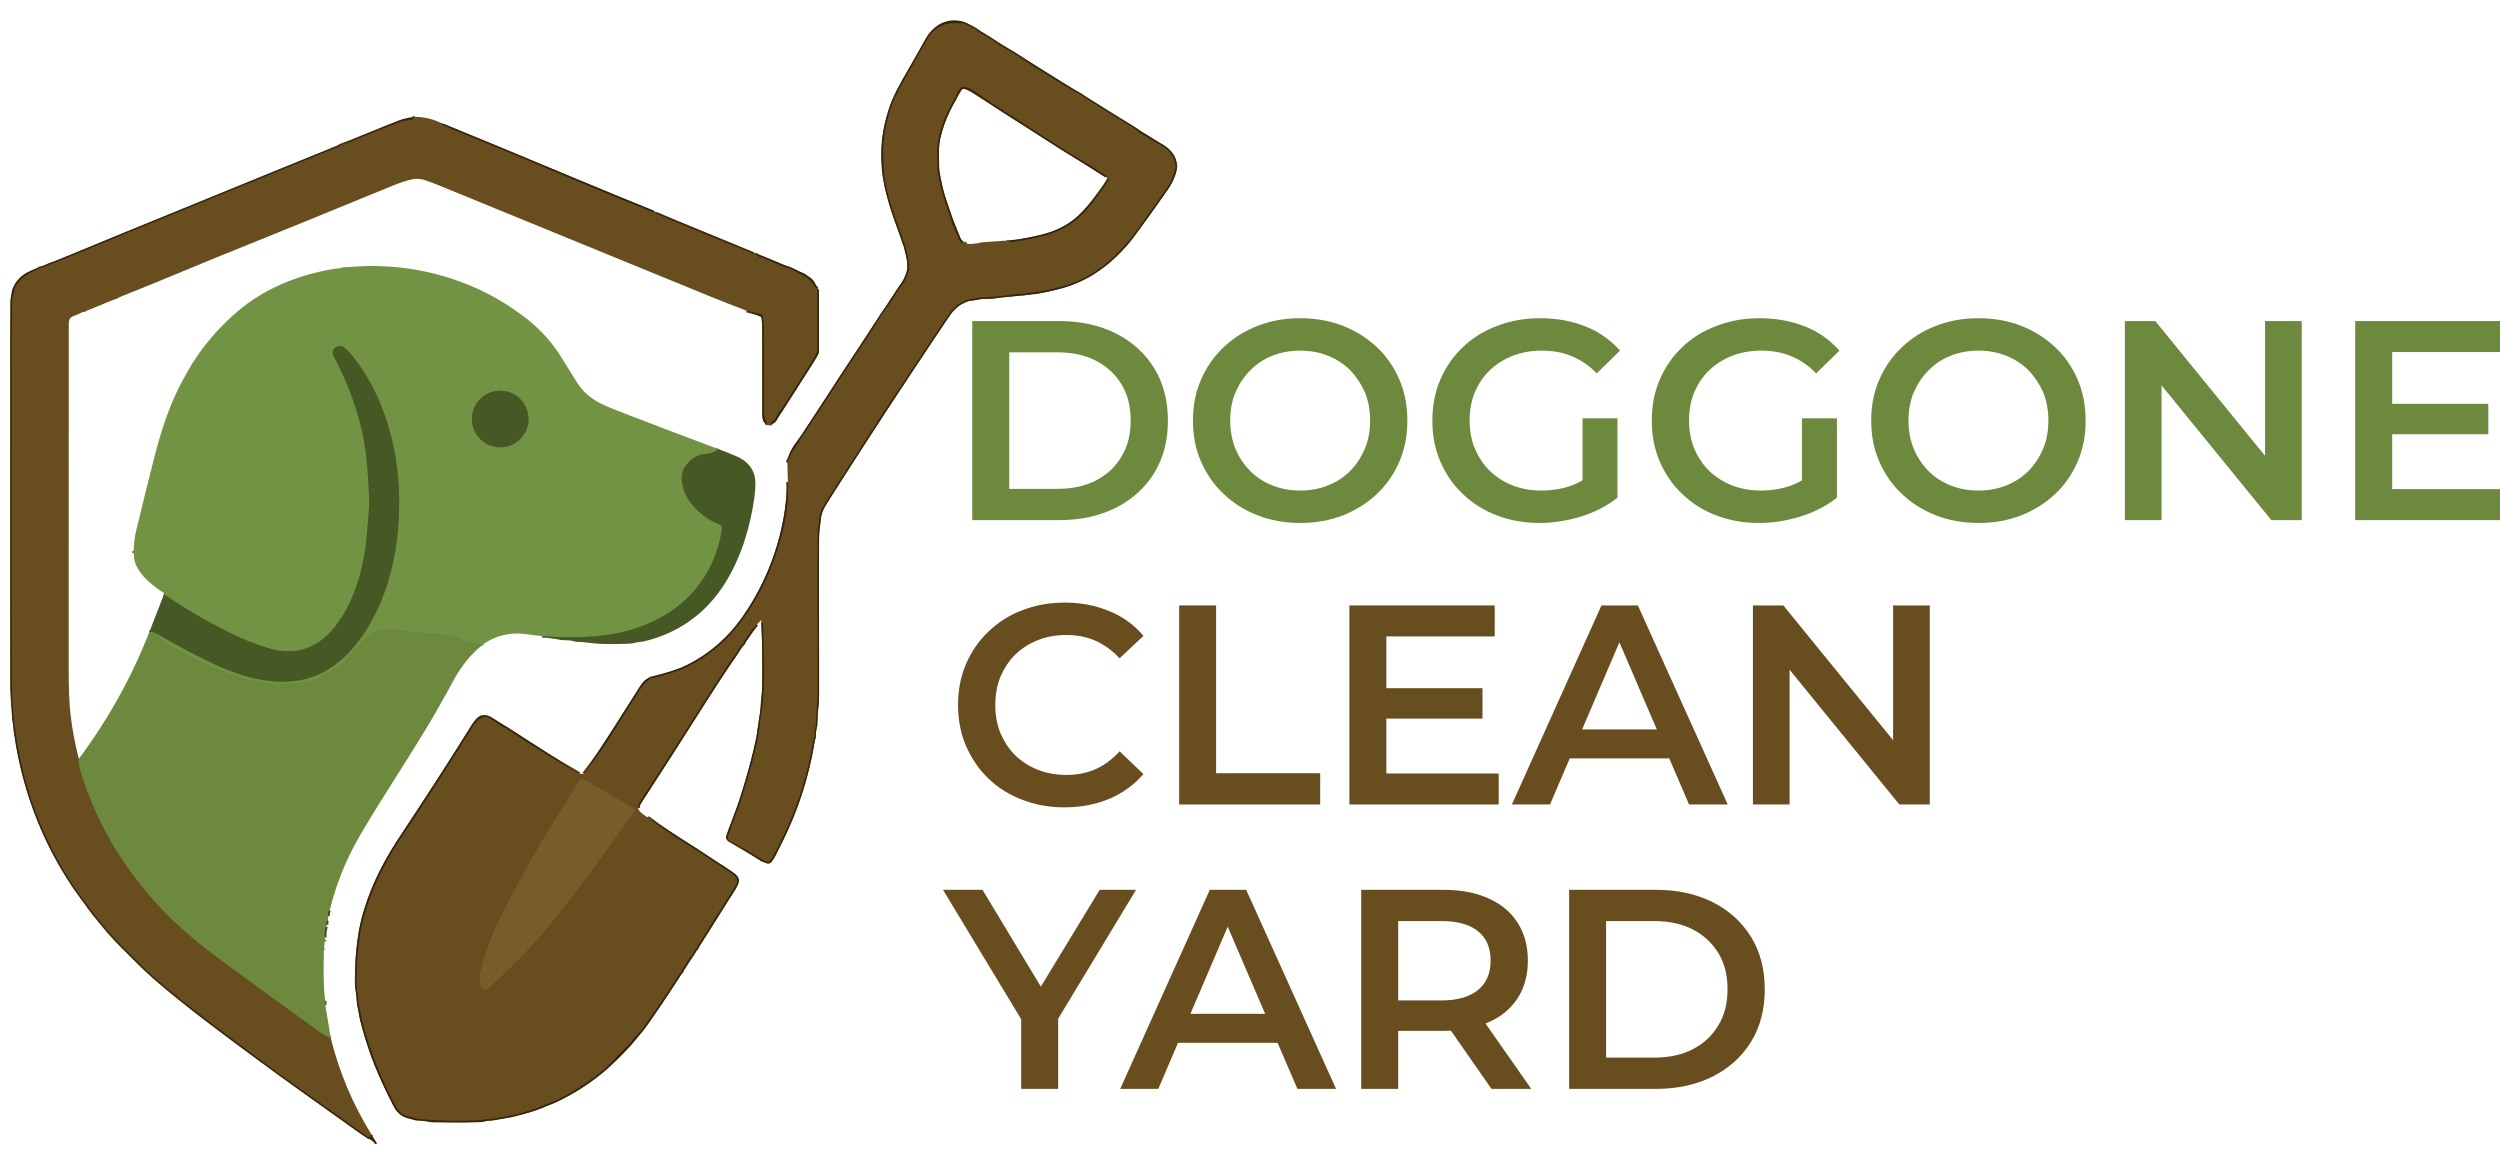<?xml version="1.0" encoding="UTF-8" standalone="no"?>
<!DOCTYPE svg PUBLIC "-//W3C//DTD SVG 1.1//EN" "http://www.w3.org/Graphics/SVG/1.1/DTD/svg11.dtd">
<svg width="100%" height="100%" viewBox="0 0 200 94" version="1.1" xmlns="http://www.w3.org/2000/svg" xmlns:xlink="http://www.w3.org/1999/xlink" xml:space="preserve" xmlns:serif="http://www.serif.com/" style="fill-rule:evenodd;clip-rule:evenodd;">
    <g transform="matrix(1,0,0,1,-102.99,-249.945)">
        <g transform="matrix(0.032,0,0,0.032,150.829,296.637)">
            <g transform="matrix(1,0,0,1,-1477.08,-1441.67)">
                <clipPath id="_clip1">
                    <rect x="0" y="0" width="2954.17" height="2883.33"/>
                </clipPath>
                <g clip-path="url(#_clip1)">
                    <g transform="matrix(4.167,0,0,4.167,0,0)">
                        <path d="M452.46,369.49C453.173,369.27 453.553,369.86 453.6,371.26C454.013,383.633 454.157,395.217 454.03,406.01C453.963,411.543 453.527,417.187 452.72,422.94C451.367,432.553 450.533,438.15 450.22,439.73C448.813,446.81 446.22,456.63 442.44,469.19C440.107,476.93 438.533,481.55 437.72,483.05C437.64,483.196 437.573,483.35 437.52,483.51L432.51,497.73C432.216,498.567 432.567,499.505 433.34,499.95L454.92,512.41C455.96,513.012 457.3,512.745 458.03,511.79C459.78,509.51 460.78,506.98 461.73,505.19C472.69,484.39 480.023,462.49 483.73,439.49C483.777,439.21 483.89,438.97 484.07,438.77C484.197,438.643 484.263,438.467 484.25,438.29C484.077,435.89 484.337,433.63 485.03,431.51C485.129,431.205 485.18,430.885 485.18,430.56C485.12,423.99 486.14,418.27 486.16,412.4C486.23,381.94 485.87,348.36 486.17,314.34C486.17,313.982 486.217,313.625 486.31,313.28C486.643,312.02 486.92,310.02 487.14,307.28C487.44,303.46 488.77,300.91 491.12,297.03C492.44,294.843 503.477,277.653 524.23,245.46C526.063,242.62 528.297,239.217 530.93,235.25C552.737,202.47 563.833,185.8 564.22,185.24C565.48,183.44 566.373,182.293 566.9,181.8C568.153,180.64 569.217,179.567 570.09,178.58C570.222,178.428 570.385,178.302 570.57,178.21L575.73,175.68C575.829,175.627 575.938,175.593 576.05,175.58L584.55,174.1C584.656,174.08 584.764,174.08 584.87,174.1C586.05,174.307 588.637,174.187 592.63,173.74C598.723,173.06 603.573,172.45 607.18,171.91C607.379,171.883 607.584,171.88 607.79,171.9C608.89,172.04 609.603,172.073 609.93,172C613.2,171.25 616.83,171.19 619.98,170.58C629.213,168.787 636.373,166.83 641.46,164.71C650.833,160.797 659.417,154.717 667.21,146.47C669.04,144.53 672.77,140.68 674.88,137.79C685.06,123.883 692.303,113.733 696.61,107.34C698.41,104.673 699.877,100.867 701.01,95.92C701.056,95.71 701.053,95.494 701,95.29L699.63,90.33C699.61,90.257 699.583,90.19 699.55,90.13C697.47,86.45 694.14,83.64 689.56,81.7C689.454,81.653 689.35,81.597 689.25,81.53C685.923,79.35 682.543,77.297 679.11,75.37C679.01,75.31 678.527,74.827 677.66,73.92C677.54,73.8 677.406,73.693 677.26,73.6C665.833,66.6 655.57,60.227 646.47,54.48C645.31,53.75 644.27,52.76 642.97,52.16C642.283,51.84 641.563,51.46 640.81,51.02C628.79,43.933 618.087,37.257 608.7,30.99C605.993,29.183 603.16,27.437 600.2,25.75C596.113,23.423 593.28,21.66 591.7,20.46C588.7,18.17 584,15.96 580.54,13.25C580.193,12.983 578.247,11.993 574.7,10.28C574.31,10.089 573.883,9.973 573.44,9.94C568.107,9.52 564.223,9.807 561.79,10.8C557.69,12.473 554.703,14.9 552.83,18.08C552.07,19.367 547.34,27.687 538.64,43.04C534.32,50.66 531.47,56.663 530.09,61.05C527.85,68.177 526.447,74.683 525.88,80.57C525.627,83.203 525.57,86.653 525.71,90.92C525.883,96.467 526.067,99.91 526.26,101.25C528.13,114.15 532.76,126.4 537.55,139.42C539.623,145.06 540.857,150.753 541.25,156.5C541.283,156.995 541.218,157.491 541.06,157.96C539.56,162.4 538.213,165.353 537.02,166.82C533.83,170.73 530.26,177.16 526.65,182.06C525.477,183.647 523.93,185.98 522.01,189.06C515.81,199 508.65,209.35 502.51,218.83C492.103,234.923 481.637,250.943 471.11,266.89C471.097,266.917 471.083,266.943 471.07,266.97L468.05,273.32" style="fill:none;fill-rule:nonzero;stroke:rgb(79,58,22);stroke-width:2px;"/>
                        <path d="M449.68,370.33C447.493,372.923 445.41,375.69 443.43,378.63C442.563,379.923 442.077,380.827 441.97,381.34C441.913,381.653 441.728,381.928 441.46,382.1C439.15,383.62 438.24,386.85 436.77,388.72C434.423,391.687 428.717,400.31 419.65,414.59C404.637,438.217 391.243,459.083 379.47,477.19C379.03,477.863 378.71,478.963 378.51,480.49" style="fill:none;fill-rule:nonzero;stroke:rgb(79,58,22);stroke-width:2px;"/>
                        <path d="M384.32,486.24C391.967,492 399.877,497.4 408.05,502.44C412.603,505.253 416.177,507.553 418.77,509.34C422.803,512.12 426.377,514.43 429.49,516.27C430.25,516.717 432.217,518.077 435.39,520.35C436.897,521.423 437.777,522.557 438.03,523.75C438.083,524.019 438.069,524.3 437.99,524.57C436.61,529.11 433.52,532.75 430.69,537.3C426.323,544.313 420.88,552.987 414.36,563.32C414.14,563.667 414.017,563.993 413.99,564.3C413.965,564.603 413.803,564.876 413.55,565.04C412.837,565.5 412.28,566.23 411.88,567.23C411.814,567.396 411.726,567.551 411.62,567.69C409.487,570.557 407.287,573.92 405.02,577.78C404.813,578.127 404.727,578.347 404.76,578.44C404.893,578.793 404.8,578.957 404.48,578.93C404.314,578.918 404.153,578.999 404.06,579.14C396.867,590.487 389.26,601.767 381.24,612.98C380.553,613.94 378.917,615.747 376.33,618.4C376.11,618.633 375.913,618.887 375.74,619.16C374.7,620.793 373.6,622.153 372.44,623.24C369.43,626.05 366.92,628.5 362.22,633.49C360.367,635.45 358.23,637.393 355.81,639.32C347.517,645.927 338.877,651.403 329.89,655.75C328.083,656.623 326.523,657.283 325.21,657.73C323.29,658.383 321.707,659.013 320.46,659.62C318.6,660.52 316.197,661.387 313.25,662.22C310.23,663.073 307.227,663.9 304.24,664.7C303.647,664.86 303.053,664.987 302.46,665.08C298.933,665.647 295.353,666.29 291.72,667.01C291.374,667.076 291.022,667.107 290.67,667.1C288.877,667.067 287.093,667.273 285.32,667.72C285.021,667.793 284.716,667.84 284.41,667.86C271.05,668.627 258.077,668.33 245.49,666.97C245.238,666.944 244.988,666.876 244.75,666.77C243.777,666.337 242.277,665.903 240.25,665.47C236.44,664.67 234.31,661.94 232.42,658.36C224.433,643.173 218.233,627.617 213.82,611.69C212.54,607.06 211.79,602.15 210.9,598.08C210.38,595.7 210.62,593.01 210.11,590.73C209.763,589.157 209.587,587.33 209.58,585.25C209.567,576.083 210.15,567.217 211.33,558.65C212.97,546.72 217.2,534.58 222.04,523.74C222.98,521.64 224.98,517.713 228.04,511.96C230.06,508.147 232.317,504.37 234.81,500.63C250.563,477.05 265.377,454.083 279.25,431.73C281.2,428.58 285.17,424.42 289.07,426.43C290.543,427.19 293.107,428.92 296.76,431.62C296.999,431.799 297.265,431.941 297.55,432.04C298.583,432.42 299.563,432.92 300.49,433.54C314.49,442.9 328.803,451.783 343.43,460.19" style="fill:none;fill-rule:nonzero;stroke:rgb(79,58,22);stroke-width:2px;"/>
                        <path d="M346.03,459.98C351.737,452.727 357.06,445.227 362,437.48C366.673,430.153 372.727,420.54 380.16,408.64C381.12,407.107 382.897,405.287 385.49,403.18C385.74,402.976 386.034,402.832 386.35,402.76C395.703,400.64 402.89,398.34 407.91,395.86C421.403,389.187 432.58,379.64 441.44,367.22C452.087,352.3 459.783,335.677 464.53,317.35C467.563,305.637 468.853,294.837 468.4,284.95" style="fill:none;fill-rule:nonzero;stroke:rgb(79,58,22);stroke-width:2px;"/>
                        <path d="M244.59,65.91C244.003,66.43 243.627,66.907 243.46,67.34C243.351,67.63 243.08,67.831 242.77,67.85C239.083,68.097 236.257,68.66 234.29,69.54C232.15,70.5 230.887,71.007 230.5,71.06C230.162,71.1 229.832,71.191 229.52,71.33C227.967,72.01 219.47,75.437 204.03,81.61C202.09,82.39 200.43,82.67 198.76,83.87C198.634,83.956 198.496,84.03 198.35,84.09C174.243,93.843 147.01,104.947 116.65,117.4C114.437,118.307 112.27,119.193 110.15,120.06C82.683,131.24 55.96,142.21 29.98,152.97C28.48,153.59 27.287,154.02 26.4,154.26C24.09,154.9 22.41,156.54 19.66,156.64C19.501,156.647 19.351,156.723 19.25,156.85C19.237,156.857 19.193,156.907 19.12,157C18.963,157.209 18.755,157.365 18.52,157.45C11.36,160.03 3.92,165.26 3.77,173.26C3.763,173.437 3.708,173.61 3.61,173.76L3.36,174.13C3.158,174.423 3.05,174.772 3.05,175.13C2.89,186.377 2.81,193.917 2.81,197.75C2.75,319.637 2.77,388.637 2.87,404.75C2.943,417.55 4.047,430.103 6.18,442.41C11.513,473.203 22.74,501.507 39.86,527.32C40.733,528.633 41.427,529.59 41.94,530.19C42.893,531.283 43.527,532.24 43.84,533.06C43.853,533.107 45.167,534.827 47.78,538.22C48.04,538.56 48.573,539.357 49.38,540.61C49.92,541.457 52.987,545.273 58.58,552.06C61.873,556.053 65.163,559.663 68.45,562.89C76.68,570.97 81.78,576.53 88.49,582.36C98.023,590.653 108.947,599.447 121.26,608.74C144.3,626.127 162.967,639.883 177.26,650.01C194.027,661.89 204.497,669.363 208.67,672.43C212.203,675.023 214.923,676.87 216.83,677.97C216.966,678.048 217.122,678.076 217.27,678.05C217.797,677.95 218.27,677.487 218.69,676.66" style="fill:none;fill-rule:nonzero;stroke:rgb(79,58,22);stroke-width:2px;"/>
                        <path d="M261.26,70.02C260.92,70.453 260.86,70.717 261.08,70.81C289.013,82.223 315.157,93.087 339.51,103.4C355.543,110.193 371.647,116.793 387.82,123.2C387.859,123.213 387.904,123.217 387.95,123.21C388.13,123.177 388.257,123.04 388.33,122.8" style="fill:none;fill-rule:nonzero;stroke:rgb(79,58,22);stroke-width:2px;"/>
                        <path d="M389,123.08C388.893,123.487 389.13,123.817 389.71,124.07C396.97,127.217 404.277,130.28 411.63,133.26C421.997,137.467 432.347,141.713 442.68,146C444.447,146.733 446.227,147.463 448.02,148.19C448.38,148.337 448.567,148.21 448.58,147.81" style="fill:none;fill-rule:nonzero;stroke:rgb(79,58,22);stroke-width:2px;"/>
                        <path d="M448.85,148.06C449.303,148.767 450.157,149.35 451.41,149.81C454.723,151.03 459.38,152.963 465.38,155.61C465.786,155.79 466.211,155.934 466.65,156.04C469.47,156.733 472.363,158.053 475.33,160C475.45,160.073 475.573,160.137 475.7,160.19C479.08,161.477 481.693,163.483 483.54,166.21C484.4,167.49 485.243,168.51 486.07,169.27" style="fill:none;fill-rule:nonzero;stroke:rgb(79,58,22);stroke-width:2px;"/>
                        <path d="M486.07,169.27L486.09,206.02C486.09,206.35 486.022,206.673 485.89,206.97C484.983,209.03 483.78,211.297 482.28,213.77C482.227,213.857 476.547,222.693 465.24,240.28C463.8,242.53 461.9,244.57 461.05,246.79C460.69,247.73 459.837,248.457 458.49,248.97C458.488,248.971 458.485,248.972 458.483,248.973C458.175,249.09 458.02,249.443 458.138,249.756C458.139,249.757 458.139,249.759 458.14,249.76C458.267,250.073 458.47,250.347 458.75,250.58" style="fill:none;fill-rule:nonzero;stroke:rgb(79,58,22);stroke-width:2px;"/>
                        <path d="M456.08,250.61L454.2,245.55C454.141,245.398 454.11,245.242 454.11,245.09C454.09,227.537 454.057,209.973 454.01,192.4C454.01,190.23 453.69,187.93 453.34,185.69C453.237,185.013 452.729,184.462 452.06,184.3L443.64,182.23" style="fill:none;fill-rule:nonzero;stroke:rgb(79,58,22);stroke-width:2px;"/>
                        <path d="M43,451.07C42.96,453.41 43.05,454.96 43.27,455.72C49.123,476.147 57.85,494.933 69.45,512.08C80.49,528.393 92.77,542.433 106.29,554.2C113.31,560.307 119.853,565.597 125.92,570.07C146.887,585.53 167.49,600.513 187.73,615.02C189.757,616.473 191.893,617.653 194.14,618.56" style="fill:none;fill-rule:nonzero;stroke:rgb(106,107,46);stroke-width:2px;"/>
                        <path d="M193.48,541.95C192.647,542.79 192.417,543.963 192.79,545.47" style="fill:none;fill-rule:nonzero;stroke:rgb(81,88,37);stroke-width:2px;"/>
                        <path d="M192.28,547.92C191.747,548.513 191.577,549.45 191.77,550.73" style="fill:none;fill-rule:nonzero;stroke:rgb(81,88,37);stroke-width:2px;"/>
                        <path d="M191.47,551.69C190.61,553.81 190.37,556.013 190.75,558.3" style="fill:none;fill-rule:nonzero;stroke:rgb(81,88,37);stroke-width:2px;"/>
                        <path d="M190.64,559.79L190.55,560.46" style="fill:none;fill-rule:nonzero;stroke:rgb(81,88,37);stroke-width:2px;"/>
                        <path d="M190.13,564.79C190.023,564.97 189.987,565.193 190.02,565.46" style="fill:none;fill-rule:nonzero;stroke:rgb(81,88,37);stroke-width:2px;"/>
                        <path d="M190.79,596.21C190.51,597.177 190.54,598.047 190.88,598.82" style="fill:none;fill-rule:nonzero;stroke:rgb(89,113,49);stroke-width:2px;"/>
                        <path d="M90.76,376.58C89.007,375.427 87.187,374.897 85.3,374.99" style="fill:none;fill-rule:nonzero;stroke:rgb(89,113,49);stroke-width:2px;"/>
                        <path d="M426.51,265.15C425.35,266.59 423.46,267.5 420.84,267.88C417.38,268.387 415.46,268.717 415.08,268.87C411.547,270.357 408.703,272.787 406.55,276.16C405.017,278.547 404.43,281.347 404.79,284.56C406.13,296.51 416.62,306.22 427.34,310.49C428.58,310.983 429.067,312.047 428.8,313.68C426.187,329.68 419.513,343.07 408.78,353.85C394.2,368.51 373.23,375.99 352.86,377.57C342.687,378.363 332.027,378.31 320.88,377.41" style="fill:none;fill-rule:nonzero;stroke:rgb(92,118,52);stroke-width:2px;"/>
                        <path d="M285.65,382.27C281.51,381.79 277.24,381.16 273.42,379.57C271.28,378.683 269.33,377.997 267.57,377.51C264.55,376.677 261.043,376.16 257.05,375.96C249.39,375.587 241.94,374.82 234.7,373.66C228.36,372.65 223.47,372.74 218.63,375.99C213.25,379.61 208.8,384.78 204.7,389.76C198.51,397.28 190.71,400.32 181.7,404.41C181.322,404.582 180.921,404.7 180.51,404.76C165.523,407.133 151.947,406.293 139.78,402.24C125.687,397.553 111.583,391.027 97.47,382.66C94.42,380.86 92.31,380.11 90.76,376.58" style="fill:none;fill-rule:nonzero;stroke:rgb(111,142,64);stroke-width:2px;"/>
                        <path d="M90.76,376.58C101.467,382.847 112.383,388.63 123.51,393.93C143.9,403.65 169.39,410.21 190.23,398.79C206.04,390.13 217.05,373.77 224.15,356.91C230.183,342.577 233.76,326.347 234.88,308.22C237,273.91 229.1,237.12 207.59,209.92C204.88,206.49 200.63,201.09 196.76,204.48C195.08,205.95 194.99,207.95 195.98,209.77C202.853,222.403 208.18,235.99 211.96,250.53C215.4,263.8 216.35,277.18 217.03,291.24C217.257,296 217.123,301.337 216.63,307.25C215.877,316.217 215.38,321.54 215.14,323.22C212.73,340.41 207.35,358.97 195.86,372.79C185.127,385.697 171.6,389.52 155.28,384.26C147.733,381.833 140.487,378.897 133.54,375.45C119.893,368.683 106.747,360.987 94.1,352.36" style="fill:none;fill-rule:nonzero;stroke:rgb(92,118,52);stroke-width:2px;"/>
                        <path d="M76.02,327.75C76.167,327.237 76.133,326.727 75.92,326.22" style="fill:none;fill-rule:nonzero;stroke:rgb(92,118,52);stroke-width:2px;"/>
                        <path d="M600.87,140.04C600.703,140.553 601.057,140.87 601.93,140.99C602.383,141.05 602.93,141.033 603.57,140.94C609.857,140.02 616.153,138.737 622.46,137.09C632.233,134.537 640.33,129.667 646.75,122.48C651.77,116.87 655.99,111.14 660.5,104.42C660.887,103.847 660.913,103.287 660.58,102.74C660.46,102.54 660.297,102.517 660.09,102.67" style="fill:none;fill-rule:nonzero;stroke:rgb(79,58,22);stroke-width:2px;"/>
                        <path d="M659.29,102.02C659.323,101.547 659.21,101.223 658.95,101.05C654.27,97.937 648.877,94.547 642.77,90.88C636.823,87.307 631.413,83.93 626.54,80.75C618.347,75.397 609.623,69.807 600.37,63.98C592.92,59.29 586.09,54.41 579.62,50.14C577.327,48.62 575.11,47.943 572.97,48.11C572.607,48.135 572.27,48.313 572.04,48.6C570.693,50.267 569.647,52.19 568.9,54.37C568.84,54.556 568.756,54.737 568.65,54.91C564.503,61.583 561.373,68.923 559.26,76.93C558.413,80.13 558.007,83.54 558.04,87.16C558.1,93.62 558.16,97.073 558.22,97.52C558.547,100.047 559.203,103.56 560.19,108.06C561.78,115.29 564.98,122.75 567.01,129.77C567.042,129.872 567.031,129.984 566.98,130.08C566.847,130.367 566.933,130.56 567.24,130.66C567.399,130.711 567.524,130.825 567.58,130.97C568.64,133.537 569.163,134.833 569.15,134.86C569.007,135.158 569.1,135.519 569.37,135.71C569.877,136.057 570.263,136.807 570.53,137.96C570.777,139.053 571.14,139.853 571.62,140.36C572.387,141.18 573.21,141.78 574.09,142.16C574.14,142.183 574.194,142.195 574.249,142.195C574.402,142.195 574.541,142.102 574.6,141.96C574.693,141.747 574.643,141.62 574.45,141.58" style="fill:none;fill-rule:nonzero;stroke:rgb(79,58,22);stroke-width:2px;"/>
                        <path d="M376.07,480.8L345.12,462.92C344.669,462.659 344.084,462.807 343.81,463.25C339.543,470.15 332.917,480.857 323.93,495.37C316.777,506.91 307.777,523.183 296.93,544.19C291.463,554.777 287.29,565.85 284.41,577.41C283.53,580.92 282.97,585.7 284.94,588.78C285.119,589.055 285.401,589.243 285.72,589.3C287,589.527 288.123,589.203 289.09,588.33C305.32,573.65 318.51,559.87 331.83,542.89C337.837,535.23 342.793,528.753 346.7,523.46C357.5,508.847 367.403,495.137 376.41,482.33C376.536,482.151 376.603,481.938 376.603,481.72C376.603,481.34 376.399,480.989 376.07,480.8" style="fill:none;fill-rule:nonzero;stroke:rgb(112,85,37);stroke-width:2px;"/>
                        <path d="M312.79,247.2C312.79,237.88 305.12,230.21 295.8,230.21C286.48,230.21 278.81,237.88 278.81,247.2C278.81,256.52 286.48,264.19 295.8,264.19C305.12,264.19 312.79,256.52 312.79,247.2" style="fill:none;fill-rule:nonzero;stroke:rgb(92,118,52);stroke-width:2px;"/>
                    </g>
                    <g transform="matrix(4.167,0,0,4.167,0,0)">
                        <path d="M452.46,369.49C453.173,369.27 453.553,369.86 453.6,371.26C454.013,383.633 454.157,395.217 454.03,406.01C453.963,411.543 453.527,417.187 452.72,422.94C451.367,432.553 450.533,438.15 450.22,439.73C448.813,446.81 446.22,456.63 442.44,469.19C440.107,476.93 438.533,481.55 437.72,483.05C437.64,483.196 437.573,483.35 437.52,483.51L432.51,497.73C432.216,498.567 432.567,499.505 433.34,499.95L454.92,512.41C455.96,513.012 457.3,512.745 458.03,511.79C459.78,509.51 460.78,506.98 461.73,505.19C472.69,484.39 480.023,462.49 483.73,439.49C483.777,439.21 483.89,438.97 484.07,438.77C484.197,438.643 484.263,438.467 484.25,438.29C484.077,435.89 484.337,433.63 485.03,431.51C485.129,431.205 485.18,430.885 485.18,430.56C485.12,423.99 486.14,418.27 486.16,412.4C486.23,381.94 485.87,348.36 486.17,314.34C486.17,313.982 486.217,313.625 486.31,313.28C486.643,312.02 486.92,310.02 487.14,307.28C487.44,303.46 488.77,300.91 491.12,297.03C492.44,294.843 503.477,277.653 524.23,245.46C526.063,242.62 528.297,239.217 530.93,235.25C552.737,202.47 563.833,185.8 564.22,185.24C565.48,183.44 566.373,182.293 566.9,181.8C568.153,180.64 569.217,179.567 570.09,178.58C570.222,178.428 570.385,178.302 570.57,178.21L575.73,175.68C575.829,175.627 575.938,175.593 576.05,175.58L584.55,174.1C584.656,174.08 584.764,174.08 584.87,174.1C586.05,174.307 588.637,174.187 592.63,173.74C598.723,173.06 603.573,172.45 607.18,171.91C607.379,171.883 607.584,171.88 607.79,171.9C608.89,172.04 609.603,172.073 609.93,172C613.2,171.25 616.83,171.19 619.98,170.58C629.213,168.787 636.373,166.83 641.46,164.71C650.833,160.797 659.417,154.717 667.21,146.47C669.04,144.53 672.77,140.68 674.88,137.79C685.06,123.883 692.303,113.733 696.61,107.34C698.41,104.673 699.877,100.867 701.01,95.92C701.056,95.71 701.053,95.494 701,95.29L699.63,90.33C699.61,90.257 699.583,90.19 699.55,90.13C697.47,86.45 694.14,83.64 689.56,81.7C689.454,81.653 689.35,81.597 689.25,81.53C685.923,79.35 682.543,77.297 679.11,75.37C679.01,75.31 678.527,74.827 677.66,73.92C677.54,73.8 677.406,73.693 677.26,73.6C665.833,66.6 655.57,60.227 646.47,54.48C645.31,53.75 644.27,52.76 642.97,52.16C642.283,51.84 641.563,51.46 640.81,51.02C628.79,43.933 618.087,37.257 608.7,30.99C605.993,29.183 603.16,27.437 600.2,25.75C596.113,23.423 593.28,21.66 591.7,20.46C588.7,18.17 584,15.96 580.54,13.25C580.193,12.983 578.247,11.993 574.7,10.28C574.31,10.089 573.883,9.973 573.44,9.94C568.107,9.52 564.223,9.807 561.79,10.8C557.69,12.473 554.703,14.9 552.83,18.08C552.07,19.367 547.34,27.687 538.64,43.04C534.32,50.66 531.47,56.663 530.09,61.05C527.85,68.177 526.447,74.683 525.88,80.57C525.627,83.203 525.57,86.653 525.71,90.92C525.883,96.467 526.067,99.91 526.26,101.25C528.13,114.15 532.76,126.4 537.55,139.42C539.623,145.06 540.857,150.753 541.25,156.5C541.283,156.995 541.218,157.491 541.06,157.96C539.56,162.4 538.213,165.353 537.02,166.82C533.83,170.73 530.26,177.16 526.65,182.06C525.477,183.647 523.93,185.98 522.01,189.06C515.81,199 508.65,209.35 502.51,218.83C492.103,234.923 481.637,250.943 471.11,266.89C471.097,266.917 471.083,266.943 471.07,266.97L468.05,273.32C468.55,269.367 470.137,265.567 472.81,261.92C475.663,258.033 477.093,256.083 477.1,256.07C490.753,235.063 510.723,204.63 537.01,164.77C540.05,160.163 540.863,155.183 539.45,149.83C538.83,147.483 538.277,145.21 537.79,143.01C537.777,142.923 537.697,142.797 537.55,142.63C537.411,142.465 537.306,142.271 537.24,142.06C536.34,139.053 535.193,135.693 533.8,131.98C531.38,125.52 529.307,118.997 527.58,112.41C525.707,105.277 524.653,98.527 524.42,92.16C524,80.713 525.877,69.387 530.05,58.18C531.83,53.38 534.99,47.14 539.53,39.46C542.517,34.4 545.987,28.31 549.94,21.19C553.38,15.01 557.19,10.31 563.55,8.62C566.55,7.82 569.557,7.797 572.57,8.55C574.343,8.99 577.047,10.33 580.68,12.57C594.493,21.097 608.207,29.62 621.82,38.14C632.62,44.9 647,53.887 664.96,65.1C670.907,68.807 677.92,73.123 686,78.05C689.44,80.143 692.537,82.13 695.29,84.01C696.69,84.977 697.953,86.2 699.08,87.68C702.307,91.913 702.73,96.727 700.35,102.12C699.057,105.04 698.08,106.977 697.42,107.93C686.727,123.297 679.013,134 674.28,140.04C663.82,153.41 649.03,164.34 632.63,168.85C625.223,170.89 618.523,172.183 612.53,172.73C608.683,173.083 606.487,173.307 605.94,173.4C601.27,174.18 597.1,173.8 592.68,174.86C592.071,175.006 591.439,175.053 590.81,175C590.49,174.973 589.137,174.997 586.75,175.07C583.55,175.16 580.91,176.06 577.76,176.24C577.455,176.253 577.152,176.311 576.86,176.41C572.26,177.91 568.56,180.697 565.76,184.77C559.913,193.283 554.48,201.347 549.46,208.96C522.993,249.107 503.573,279.01 491.2,298.67C489.4,301.537 488.33,304.76 487.99,308.34C487.73,311.127 487.543,312.977 487.43,313.89C487.143,316.23 487,318.933 487,322C486.993,334.373 486.997,365.59 487.01,415.65C487.01,419.21 486.09,422.05 486.09,425.41C486.09,427.817 485.77,431.327 485.13,435.94C482.35,456.147 476.8,475.42 468.48,493.76C466.307,498.553 463.793,503.717 460.94,509.25C460.327,510.443 459.527,511.697 458.54,513.01C457.815,513.978 456.464,514.251 455.42,513.64C454.74,513.24 453.893,512.947 452.88,512.76C452.827,512.753 452.776,512.736 452.73,512.71L432.11,499.59C431.387,499.132 431.078,498.224 431.37,497.42C432.09,495.39 432.66,493.29 433.72,490.96C434.013,490.32 434.777,488.337 436.01,485.01C441.377,470.55 445.84,455.073 449.4,438.58C449.953,436.02 450.193,434.497 450.12,434.01C450.074,433.714 450.098,433.409 450.19,433.12C451.13,430.35 450.74,428.38 451.3,425.89C451.733,423.937 451.95,422.66 451.95,422.06C451.95,417.42 452.86,412.73 452.96,407.64C453.22,394.9 453.053,382.183 452.46,369.49Z" style="fill:rgb(53,38,13);fill-rule:nonzero;"/>
                    </g>
                    <g transform="matrix(4.167,0,0,4.167,0,0)">
                        <path d="M452.46,369.49C452.613,368.943 452.65,368.507 452.57,368.18C452.534,368.044 452.411,367.949 452.27,367.949C452.165,367.949 452.067,368.002 452.01,368.09C451.323,369.137 450.547,369.883 449.68,370.33C447.493,372.923 445.41,375.69 443.43,378.63C442.563,379.923 442.077,380.827 441.97,381.34C441.913,381.653 441.728,381.928 441.46,382.1C439.15,383.62 438.24,386.85 436.77,388.72C434.423,391.687 428.717,400.31 419.65,414.59C404.637,438.217 391.243,459.083 379.47,477.19C379.03,477.863 378.71,478.963 378.51,480.49C378.597,482.03 380.533,483.947 384.32,486.24C391.967,492 399.877,497.4 408.05,502.44C412.603,505.253 416.177,507.553 418.77,509.34C422.803,512.12 426.377,514.43 429.49,516.27C430.25,516.717 432.217,518.077 435.39,520.35C436.897,521.423 437.777,522.557 438.03,523.75C438.083,524.019 438.069,524.3 437.99,524.57C436.61,529.11 433.52,532.75 430.69,537.3C426.323,544.313 420.88,552.987 414.36,563.32C414.14,563.667 414.017,563.993 413.99,564.3C413.965,564.603 413.803,564.876 413.55,565.04C412.837,565.5 412.28,566.23 411.88,567.23C411.814,567.396 411.726,567.551 411.62,567.69C409.487,570.557 407.287,573.92 405.02,577.78C404.813,578.127 404.727,578.347 404.76,578.44C404.893,578.793 404.8,578.957 404.48,578.93C404.314,578.918 404.153,578.999 404.06,579.14C396.867,590.487 389.26,601.767 381.24,612.98C380.553,613.94 378.917,615.747 376.33,618.4C376.11,618.633 375.913,618.887 375.74,619.16C374.7,620.793 373.6,622.153 372.44,623.24C369.43,626.05 366.92,628.5 362.22,633.49C360.367,635.45 358.23,637.393 355.81,639.32C347.517,645.927 338.877,651.403 329.89,655.75C328.083,656.623 326.523,657.283 325.21,657.73C323.29,658.383 321.707,659.013 320.46,659.62C318.6,660.52 316.197,661.387 313.25,662.22C310.23,663.073 307.227,663.9 304.24,664.7C303.647,664.86 303.053,664.987 302.46,665.08C298.933,665.647 295.353,666.29 291.72,667.01C291.374,667.076 291.022,667.107 290.67,667.1C288.877,667.067 287.093,667.273 285.32,667.72C285.021,667.793 284.716,667.84 284.41,667.86C271.05,668.627 258.077,668.33 245.49,666.97C245.238,666.944 244.988,666.876 244.75,666.77C243.777,666.337 242.277,665.903 240.25,665.47C236.44,664.67 234.31,661.94 232.42,658.36C224.433,643.173 218.233,627.617 213.82,611.69C212.54,607.06 211.79,602.15 210.9,598.08C210.38,595.7 210.62,593.01 210.11,590.73C209.763,589.157 209.587,587.33 209.58,585.25C209.567,576.083 210.15,567.217 211.33,558.65C212.97,546.72 217.2,534.58 222.04,523.74C222.98,521.64 224.98,517.713 228.04,511.96C230.06,508.147 232.317,504.37 234.81,500.63C250.563,477.05 265.377,454.083 279.25,431.73C281.2,428.58 285.17,424.42 289.07,426.43C290.543,427.19 293.107,428.92 296.76,431.62C296.999,431.799 297.265,431.941 297.55,432.04C298.583,432.42 299.563,432.92 300.49,433.54C314.49,442.9 328.803,451.783 343.43,460.19L346.03,459.98C351.737,452.727 357.06,445.227 362,437.48C366.673,430.153 372.727,420.54 380.16,408.64C381.12,407.107 382.897,405.287 385.49,403.18C385.74,402.976 386.034,402.832 386.35,402.76C395.703,400.64 402.89,398.34 407.91,395.86C421.403,389.187 432.58,379.64 441.44,367.22C452.087,352.3 459.783,335.677 464.53,317.35C467.563,305.637 468.853,294.837 468.4,284.95L468.05,273.32L471.07,266.97C471.083,266.943 471.097,266.917 471.11,266.89C481.637,250.943 492.103,234.923 502.51,218.83C508.65,209.35 515.81,199 522.01,189.06C523.93,185.98 525.477,183.647 526.65,182.06C530.26,177.16 533.83,170.73 537.02,166.82C538.213,165.353 539.56,162.4 541.06,157.96C541.218,157.491 541.283,156.995 541.25,156.5C540.857,150.753 539.623,145.06 537.55,139.42C532.76,126.4 528.13,114.15 526.26,101.25C526.067,99.91 525.883,96.467 525.71,90.92C525.57,86.653 525.627,83.203 525.88,80.57C526.447,74.683 527.85,68.177 530.09,61.05C531.47,56.663 534.32,50.66 538.64,43.04C547.34,27.687 552.07,19.367 552.83,18.08C554.703,14.9 557.69,12.473 561.79,10.8C564.223,9.807 568.107,9.52 573.44,9.94C573.883,9.973 574.31,10.089 574.7,10.28C578.247,11.993 580.193,12.983 580.54,13.25C584,15.96 588.7,18.17 591.7,20.46C593.28,21.66 596.113,23.423 600.2,25.75C603.16,27.437 605.993,29.183 608.7,30.99C618.087,37.257 628.79,43.933 640.81,51.02C641.563,51.46 642.283,51.84 642.97,52.16C644.27,52.76 645.31,53.75 646.47,54.48C655.57,60.227 665.833,66.6 677.26,73.6C677.406,73.693 677.54,73.8 677.66,73.92C678.527,74.827 679.01,75.31 679.11,75.37C682.543,77.297 685.923,79.35 689.25,81.53C689.35,81.597 689.454,81.653 689.56,81.7C694.14,83.64 697.47,86.45 699.55,90.13C699.583,90.19 699.61,90.257 699.63,90.33L701,95.29C701.053,95.494 701.056,95.71 701.01,95.92C699.877,100.867 698.41,104.673 696.61,107.34C692.303,113.733 685.06,123.883 674.88,137.79C672.77,140.68 669.04,144.53 667.21,146.47C659.417,154.717 650.833,160.797 641.46,164.71C636.373,166.83 629.213,168.787 619.98,170.58C616.83,171.19 613.2,171.25 609.93,172C609.603,172.073 608.89,172.04 607.79,171.9C607.584,171.88 607.379,171.883 607.18,171.91C603.573,172.45 598.723,173.06 592.63,173.74C588.637,174.187 586.05,174.307 584.87,174.1C584.764,174.08 584.656,174.08 584.55,174.1L576.05,175.58C575.938,175.593 575.829,175.627 575.73,175.68L570.57,178.21C570.385,178.302 570.222,178.428 570.09,178.58C569.217,179.567 568.153,180.64 566.9,181.8C566.373,182.293 565.48,183.44 564.22,185.24C563.833,185.8 552.737,202.47 530.93,235.25C528.297,239.217 526.063,242.62 524.23,245.46C503.477,277.653 492.44,294.843 491.12,297.03C488.77,300.91 487.44,303.46 487.14,307.28C486.92,310.02 486.643,312.02 486.31,313.28C486.217,313.625 486.17,313.982 486.17,314.34C485.87,348.36 486.23,381.94 486.16,412.4C486.14,418.27 485.12,423.99 485.18,430.56C485.18,430.885 485.129,431.205 485.03,431.51C484.337,433.63 484.077,435.89 484.25,438.29C484.263,438.467 484.197,438.643 484.07,438.77C483.89,438.97 483.777,439.21 483.73,439.49C480.023,462.49 472.69,484.39 461.73,505.19C460.78,506.98 459.78,509.51 458.03,511.79C457.3,512.745 455.96,513.012 454.92,512.41L433.34,499.95C432.567,499.505 432.216,498.567 432.51,497.73L437.52,483.51C437.573,483.35 437.64,483.196 437.72,483.05C438.533,481.55 440.107,476.93 442.44,469.19C446.22,456.63 448.813,446.81 450.22,439.73C450.533,438.15 451.367,432.553 452.72,422.94C453.527,417.187 453.963,411.543 454.03,406.01C454.157,395.217 454.013,383.633 453.6,371.26C453.553,369.86 453.173,369.27 452.46,369.49ZM574.45,141.58C576.54,142.83 582.35,141.83 584.5,141.27C584.739,141.204 584.984,141.163 585.23,141.15L600.87,140.04C600.703,140.553 601.057,140.87 601.93,140.99C602.383,141.05 602.93,141.033 603.57,140.94C609.857,140.02 616.153,138.737 622.46,137.09C632.233,134.537 640.33,129.667 646.75,122.48C651.77,116.87 655.99,111.14 660.5,104.42C660.887,103.847 660.913,103.287 660.58,102.74C660.46,102.54 660.297,102.517 660.09,102.67C659.863,102.41 659.597,102.193 659.29,102.02C659.323,101.547 659.21,101.223 658.95,101.05C654.27,97.937 648.877,94.547 642.77,90.88C636.823,87.307 631.413,83.93 626.54,80.75C618.347,75.397 609.623,69.807 600.37,63.98C592.92,59.29 586.09,54.41 579.62,50.14C577.327,48.62 575.11,47.943 572.97,48.11C572.607,48.135 572.27,48.313 572.04,48.6C570.693,50.267 569.647,52.19 568.9,54.37C568.84,54.556 568.756,54.737 568.65,54.91C564.503,61.583 561.373,68.923 559.26,76.93C558.413,80.13 558.007,83.54 558.04,87.16C558.1,93.62 558.16,97.073 558.22,97.52C558.547,100.047 559.203,103.56 560.19,108.06C561.78,115.29 564.98,122.75 567.01,129.77C567.042,129.872 567.031,129.984 566.98,130.08C566.847,130.367 566.933,130.56 567.24,130.66C567.399,130.711 567.524,130.825 567.58,130.97C568.64,133.537 569.163,134.833 569.15,134.86C569.007,135.158 569.1,135.519 569.37,135.71C569.877,136.057 570.263,136.807 570.53,137.96C570.777,139.053 571.14,139.853 571.62,140.36C572.387,141.18 573.21,141.78 574.09,142.16C574.14,142.183 574.194,142.195 574.249,142.195C574.402,142.195 574.541,142.102 574.6,141.96C574.693,141.747 574.643,141.62 574.45,141.58ZM376.07,480.8L345.12,462.92C344.669,462.659 344.084,462.807 343.81,463.25C339.543,470.15 332.917,480.857 323.93,495.37C316.777,506.91 307.777,523.183 296.93,544.19C291.463,554.777 287.29,565.85 284.41,577.41C283.53,580.92 282.97,585.7 284.94,588.78C285.119,589.055 285.401,589.243 285.72,589.3C287,589.527 288.123,589.203 289.09,588.33C305.32,573.65 318.51,559.87 331.83,542.89C337.837,535.23 342.793,528.753 346.7,523.46C357.5,508.847 367.403,495.137 376.41,482.33C376.536,482.151 376.603,481.938 376.603,481.72C376.603,481.34 376.399,480.989 376.07,480.8Z" style="fill:rgb(104,77,31);fill-rule:nonzero;"/>
                    </g>
                    <g transform="matrix(4.167,0,0,4.167,0,0)">
                        <path d="M659.29,102.02C658.95,102.027 658.607,101.923 658.26,101.71C629.48,83.657 602.99,66.843 578.79,51.27C577.35,50.35 576.29,49.96 574.76,49.26C573.954,48.895 572.993,49.182 572.52,49.93C569.127,55.243 566.117,60.95 563.49,67.05C562.43,69.503 561.56,72.013 560.88,74.58C559.867,78.38 559.303,80.987 559.19,82.4C558.957,85.32 558.88,89.227 558.96,94.12C559,96.727 559.403,99.937 560.17,103.75C560.797,106.87 561.597,110.013 562.57,113.18C564.803,120.42 567.433,127.653 570.46,134.88C570.52,135.027 570.8,135.787 571.3,137.16C571.953,138.973 573.003,140.447 574.45,141.58C574.643,141.62 574.693,141.747 574.6,141.96C574.541,142.102 574.402,142.195 574.249,142.195C574.194,142.195 574.14,142.183 574.09,142.16C573.21,141.78 572.387,141.18 571.62,140.36C571.14,139.853 570.777,139.053 570.53,137.96C570.263,136.807 569.877,136.057 569.37,135.71C569.1,135.519 569.007,135.158 569.15,134.86C569.163,134.833 568.64,133.537 567.58,130.97C567.524,130.825 567.399,130.711 567.24,130.66C566.933,130.56 566.847,130.367 566.98,130.08C567.031,129.984 567.042,129.872 567.01,129.77C564.98,122.75 561.78,115.29 560.19,108.06C559.203,103.56 558.547,100.047 558.22,97.52C558.16,97.073 558.1,93.62 558.04,87.16C558.007,83.54 558.413,80.13 559.26,76.93C561.373,68.923 564.503,61.583 568.65,54.91C568.756,54.737 568.84,54.556 568.9,54.37C569.647,52.19 570.693,50.267 572.04,48.6C572.27,48.313 572.607,48.135 572.97,48.11C575.11,47.943 577.327,48.62 579.62,50.14C586.09,54.41 592.92,59.29 600.37,63.98C609.623,69.807 618.347,75.397 626.54,80.75C631.413,83.93 636.823,87.307 642.77,90.88C648.877,94.547 654.27,97.937 658.95,101.05C659.21,101.223 659.323,101.547 659.29,102.02Z" style="fill:rgb(53,38,13);fill-rule:nonzero;"/>
                    </g>
                    <g transform="matrix(4.167,0,0,4.167,0,0)">
                        <path d="M244.59,65.91C244.003,66.43 243.627,66.907 243.46,67.34C243.351,67.63 243.08,67.831 242.77,67.85C239.083,68.097 236.257,68.66 234.29,69.54C232.15,70.5 230.887,71.007 230.5,71.06C230.162,71.1 229.832,71.191 229.52,71.33C227.967,72.01 219.47,75.437 204.03,81.61C202.09,82.39 200.43,82.67 198.76,83.87C198.634,83.956 198.496,84.03 198.35,84.09C174.243,93.843 147.01,104.947 116.65,117.4C114.437,118.307 112.27,119.193 110.15,120.06C82.683,131.24 55.96,142.21 29.98,152.97C28.48,153.59 27.287,154.02 26.4,154.26C24.09,154.9 22.41,156.54 19.66,156.64C19.501,156.647 19.351,156.723 19.25,156.85C19.237,156.857 19.193,156.907 19.12,157C18.963,157.209 18.755,157.365 18.52,157.45C11.36,160.03 3.92,165.26 3.77,173.26C3.763,173.437 3.708,173.61 3.61,173.76L3.36,174.13C3.158,174.423 3.05,174.772 3.05,175.13C2.89,186.377 2.81,193.917 2.81,197.75C2.75,319.637 2.77,388.637 2.87,404.75C2.943,417.55 4.047,430.103 6.18,442.41C11.513,473.203 22.74,501.507 39.86,527.32C40.733,528.633 41.427,529.59 41.94,530.19C42.893,531.283 43.527,532.24 43.84,533.06C43.853,533.107 45.167,534.827 47.78,538.22C48.04,538.56 48.573,539.357 49.38,540.61C49.92,541.457 52.987,545.273 58.58,552.06C61.873,556.053 65.163,559.663 68.45,562.89C76.68,570.97 81.78,576.53 88.49,582.36C98.023,590.653 108.947,599.447 121.26,608.74C144.3,626.127 162.967,639.883 177.26,650.01C194.027,661.89 204.497,669.363 208.67,672.43C212.203,675.023 214.923,676.87 216.83,677.97C216.966,678.048 217.122,678.076 217.27,678.05C217.797,677.95 218.27,677.487 218.69,676.66L221.78,681.62C221.81,681.667 221.826,681.721 221.826,681.777C221.826,681.912 221.732,682.03 221.6,682.06L220.99,682.21C220.912,682.228 220.83,682.197 220.78,682.13C219.667,680.663 218.237,679.57 216.49,678.85C216.317,678.784 216.156,678.7 216.01,678.6C201.663,668.607 185.163,656.837 166.51,643.29C138.44,622.89 115.35,606.07 90.91,585.45C85.003,580.47 77.48,573.297 68.34,563.93C59.56,554.923 50.777,544.197 41.99,531.75C33.697,519.997 26.817,507.98 21.35,495.7C13.85,478.86 8.487,461.123 5.26,442.49C4.92,440.52 4.98,438.25 4.25,436.4C4.118,436.063 4.047,435.704 4.04,435.34C4.013,432.5 3.713,429.96 3.14,427.72C3.054,427.402 3.013,427.072 3.02,426.74C3.18,420.52 2,414.01 2,407.4C2.007,360.007 2.003,284.423 1.99,180.65C1.983,174.963 2.477,170.943 3.47,168.59C5.503,163.77 9.06,160.35 14.14,158.33C31.807,151.29 42.627,146.933 46.6,145.26C54.453,141.947 65.25,137.503 78.99,131.93C103.443,122.01 120.683,114.977 130.71,110.83C132.377,110.143 137.467,108.067 145.98,104.6C180.393,90.6 209.67,78.593 233.81,68.58C237.29,67.133 240.883,66.243 244.59,65.91Z" style="fill:rgb(53,38,13);fill-rule:nonzero;"/>
                    </g>
                    <g transform="matrix(4.167,0,0,4.167,0,0)">
                        <path d="M261.26,70.02C260.92,70.453 260.86,70.717 261.08,70.81C289.013,82.223 315.157,93.087 339.51,103.4C355.543,110.193 371.647,116.793 387.82,123.2C387.859,123.213 387.904,123.217 387.95,123.21C388.13,123.177 388.257,123.04 388.33,122.8C388.543,122.813 388.767,122.907 389,123.08C388.893,123.487 389.13,123.817 389.71,124.07C396.97,127.217 404.277,130.28 411.63,133.26C421.997,137.467 432.347,141.713 442.68,146C444.447,146.733 446.227,147.463 448.02,148.19C448.38,148.337 448.567,148.21 448.58,147.81C448.96,147.883 449.05,147.967 448.85,148.06C449.303,148.767 450.157,149.35 451.41,149.81C454.723,151.03 459.38,152.963 465.38,155.61C465.786,155.79 466.211,155.934 466.65,156.04C469.47,156.733 472.363,158.053 475.33,160C475.45,160.073 475.573,160.137 475.7,160.19C479.08,161.477 481.693,163.483 483.54,166.21C484.4,167.49 485.243,168.51 486.07,169.27L486.09,206.02C486.09,206.35 486.022,206.673 485.89,206.97C484.983,209.03 483.78,211.297 482.28,213.77C482.227,213.857 476.547,222.693 465.24,240.28C463.8,242.53 461.9,244.57 461.05,246.79C460.69,247.73 459.837,248.457 458.49,248.97C458.488,248.971 458.485,248.972 458.483,248.973C458.175,249.09 458.02,249.443 458.138,249.756C458.139,249.757 458.139,249.759 458.14,249.76C458.267,250.073 458.47,250.347 458.75,250.58C457.33,251.193 456.44,251.203 456.08,250.61L454.2,245.55C454.141,245.398 454.11,245.242 454.11,245.09C454.09,227.537 454.057,209.973 454.01,192.4C454.01,190.23 453.69,187.93 453.34,185.69C453.237,185.013 452.729,184.462 452.06,184.3L443.64,182.23C436.027,179.357 428.367,176.347 420.66,173.2C378.273,155.893 323.96,133.657 257.72,106.49C256.713,106.083 255.697,105.7 254.67,105.34C254.023,105.12 253.013,104.747 251.64,104.22C248.647,103.06 245.78,102.777 243.04,103.37C239.673,104.09 235.443,105.497 230.35,107.59C193.37,122.803 158.453,137.02 125.6,150.24C120.787,152.18 114.573,154.747 106.96,157.94C99.98,160.873 93.76,163.447 88.3,165.66C81.187,168.547 74.15,171.39 67.19,174.19C67.103,174.223 67.027,174.3 66.96,174.42C66.9,174.533 66.813,174.61 66.7,174.65C64.74,175.317 61.92,176.41 58.24,177.93C52.053,180.49 48.6,181.903 47.88,182.17C47.573,182.283 47.26,182.467 46.94,182.72C46.68,182.933 46.367,183.01 46,182.95C45.673,182.897 45.35,182.957 45.03,183.13C43.523,183.963 41.76,184.743 39.74,185.47C37.33,186.34 36.94,188 36.95,190.59C36.983,264.35 36.973,333.31 36.92,397.47C36.913,409.037 37.28,418.043 38.02,424.49C39.047,433.397 40.707,442.257 43,451.07C42.96,453.41 43.05,454.96 43.27,455.72C49.123,476.147 57.85,494.933 69.45,512.08C80.49,528.393 92.77,542.433 106.29,554.2C113.31,560.307 119.853,565.597 125.92,570.07C146.887,585.53 167.49,600.513 187.73,615.02C189.757,616.473 191.893,617.653 194.14,618.56C199.227,639.107 207.41,658.473 218.69,676.66C218.27,677.487 217.797,677.95 217.27,678.05C217.122,678.076 216.966,678.048 216.83,677.97C214.923,676.87 212.203,675.023 208.67,672.43C204.497,669.363 194.027,661.89 177.26,650.01C162.967,639.883 144.3,626.127 121.26,608.74C108.947,599.447 98.023,590.653 88.49,582.36C81.78,576.53 76.68,570.97 68.45,562.89C65.163,559.663 61.873,556.053 58.58,552.06C52.987,545.273 49.92,541.457 49.38,540.61C48.573,539.357 48.04,538.56 47.78,538.22C45.167,534.827 43.853,533.107 43.84,533.06C43.527,532.24 42.893,531.283 41.94,530.19C41.427,529.59 40.733,528.633 39.86,527.32C22.74,501.507 11.513,473.203 6.18,442.41C4.047,430.103 2.943,417.55 2.87,404.75C2.77,388.637 2.75,319.637 2.81,197.75C2.81,193.917 2.89,186.377 3.05,175.13C3.05,174.772 3.158,174.423 3.36,174.13L3.61,173.76C3.708,173.61 3.763,173.437 3.77,173.26C3.92,165.26 11.36,160.03 18.52,157.45C18.755,157.365 18.963,157.209 19.12,157C19.193,156.907 19.237,156.857 19.25,156.85C19.351,156.723 19.501,156.647 19.66,156.64C22.41,156.54 24.09,154.9 26.4,154.26C27.287,154.02 28.48,153.59 29.98,152.97C55.96,142.21 82.683,131.24 110.15,120.06C112.27,119.193 114.437,118.307 116.65,117.4C147.01,104.947 174.243,93.843 198.35,84.09C198.496,84.03 198.634,83.956 198.76,83.87C200.43,82.67 202.09,82.39 204.03,81.61C219.47,75.437 227.967,72.01 229.52,71.33C229.832,71.191 230.162,71.1 230.5,71.06C230.887,71.007 232.15,70.5 234.29,69.54C236.257,68.66 239.083,68.097 242.77,67.85C243.08,67.831 243.351,67.63 243.46,67.34C243.627,66.907 244.003,66.43 244.59,65.91C250.25,65.917 255.807,67.287 261.26,70.02Z" style="fill:rgb(104,77,31);fill-rule:nonzero;"/>
                    </g>
                    <g transform="matrix(4.167,0,0,4.167,0,0)">
                        <path d="M388.33,122.8C388.257,123.04 388.13,123.177 387.95,123.21C387.904,123.217 387.859,123.213 387.82,123.2C371.647,116.793 355.543,110.193 339.51,103.4C315.157,93.087 289.013,82.223 261.08,70.81C260.86,70.717 260.92,70.453 261.26,70.02L387.84,122.27C387.989,122.329 388.113,122.438 388.19,122.58C388.237,122.66 388.283,122.733 388.33,122.8Z" style="fill:rgb(53,38,13);fill-rule:nonzero;"/>
                    </g>
                    <g transform="matrix(4.167,0,0,4.167,0,0)">
                        <path d="M600.87,140.04C607.71,139.447 614.473,138.273 621.16,136.52C629.07,134.44 636.65,130.94 642.8,125.03C649.62,118.48 653.82,112.35 658.82,105.15C659.373,104.363 659.797,103.537 660.09,102.67C660.297,102.517 660.46,102.54 660.58,102.74C660.913,103.287 660.887,103.847 660.5,104.42C655.99,111.14 651.77,116.87 646.75,122.48C640.33,129.667 632.233,134.537 622.46,137.09C616.153,138.737 609.857,140.02 603.57,140.94C602.93,141.033 602.383,141.05 601.93,140.99C601.057,140.87 600.703,140.553 600.87,140.04Z" style="fill:rgb(53,38,13);fill-rule:nonzero;"/>
                    </g>
                    <g transform="matrix(4.167,0,0,4.167,0,0)">
                        <path d="M448.58,147.81C448.567,148.21 448.38,148.337 448.02,148.19C446.227,147.463 444.447,146.733 442.68,146C432.347,141.713 421.997,137.467 411.63,133.26C404.277,130.28 396.97,127.217 389.71,124.07C389.13,123.817 388.893,123.487 389,123.08L448.58,147.81Z" style="fill:rgb(53,38,13);fill-rule:nonzero;"/>
                    </g>
                    <g transform="matrix(4.167,0,0,4.167,0,0)">
                        <path d="M486.07,169.27C485.243,168.51 484.4,167.49 483.54,166.21C481.693,163.483 479.08,161.477 475.7,160.19C475.573,160.137 475.45,160.073 475.33,160C472.363,158.053 469.47,156.733 466.65,156.04C466.211,155.934 465.786,155.79 465.38,155.61C459.38,152.963 454.723,151.03 451.41,149.81C450.157,149.35 449.303,148.767 448.85,148.06C449.27,147.953 449.577,147.94 449.77,148.02C461.637,152.887 471.107,156.84 478.18,159.88C478.479,160.006 478.761,160.174 479.02,160.38C479.907,161.1 480.89,161.807 481.97,162.5C483.777,163.66 485.143,165.917 486.07,169.27Z" style="fill:rgb(53,38,13);fill-rule:nonzero;"/>
                    </g>
                    <g transform="matrix(4.167,0,0,4.167,0,0)">
                        <path d="M426.51,265.15C425.35,266.59 423.46,267.5 420.84,267.88C417.38,268.387 415.46,268.717 415.08,268.87C411.547,270.357 408.703,272.787 406.55,276.16C405.017,278.547 404.43,281.347 404.79,284.56C406.13,296.51 416.62,306.22 427.34,310.49C428.58,310.983 429.067,312.047 428.8,313.68C426.187,329.68 419.513,343.07 408.78,353.85C394.2,368.51 373.23,375.99 352.86,377.57C342.687,378.363 332.027,378.31 320.88,377.41C318.5,377.197 316.077,376.917 313.61,376.57C310.223,376.103 307.803,375.87 306.35,375.87C298.797,375.863 291.897,377.997 285.65,382.27C281.51,381.79 277.24,381.16 273.42,379.57C271.28,378.683 269.33,377.997 267.57,377.51C264.55,376.677 261.043,376.16 257.05,375.96C249.39,375.587 241.94,374.82 234.7,373.66C228.36,372.65 223.47,372.74 218.63,375.99C213.25,379.61 208.8,384.78 204.7,389.76C198.51,397.28 190.71,400.32 181.7,404.41C181.322,404.582 180.921,404.7 180.51,404.76C165.523,407.133 151.947,406.293 139.78,402.24C125.687,397.553 111.583,391.027 97.47,382.66C94.42,380.86 92.31,380.11 90.76,376.58C101.467,382.847 112.383,388.63 123.51,393.93C143.9,403.65 169.39,410.21 190.23,398.79C206.04,390.13 217.05,373.77 224.15,356.91C230.183,342.577 233.76,326.347 234.88,308.22C237,273.91 229.1,237.12 207.59,209.92C204.88,206.49 200.63,201.09 196.76,204.48C195.08,205.95 194.99,207.95 195.98,209.77C202.853,222.403 208.18,235.99 211.96,250.53C215.4,263.8 216.35,277.18 217.03,291.24C217.257,296 217.123,301.337 216.63,307.25C215.877,316.217 215.38,321.54 215.14,323.22C212.73,340.41 207.35,358.97 195.86,372.79C185.127,385.697 171.6,389.52 155.28,384.26C147.733,381.833 140.487,378.897 133.54,375.45C119.893,368.683 106.747,360.987 94.1,352.36C94.133,351.887 93.983,351.547 93.65,351.34C86.16,346.61 75.32,337.83 76.02,327.75C76.167,327.237 76.133,326.727 75.92,326.22C75.96,322.027 76.483,317.87 77.49,313.75C82.917,291.43 86.767,275.933 89.04,267.26C91.707,257.047 94.727,247.73 98.1,239.31C100.607,233.037 103.947,226.217 108.12,218.85C115.733,205.41 125.663,193.423 137.91,182.89C153.43,169.55 172.46,161.56 193.07,157.65C195.103,157.27 196.54,157.053 197.38,157C198.947,156.907 200.173,156.683 201.06,156.33C201.468,156.165 201.909,156.094 202.35,156.12C203.03,156.16 206.237,155.98 211.97,155.58C214.597,155.4 217.783,155.347 221.53,155.42C245.283,155.893 267.64,161.477 288.6,172.17C295.253,175.563 302.25,179.98 309.59,185.42C317.937,191.613 325.033,199.013 330.88,207.62C331.247,208.16 334.733,213.763 341.34,224.43C348.08,235.33 356.32,238.42 369.75,243.61C388.323,250.797 407.243,257.977 426.51,265.15ZM312.79,247.2C312.79,237.88 305.12,230.21 295.8,230.21C286.48,230.21 278.81,237.88 278.81,247.2C278.81,256.52 286.48,264.19 295.8,264.19C305.12,264.19 312.79,256.52 312.79,247.2Z" style="fill:rgb(114,147,67);fill-rule:nonzero;"/>
                    </g>
                    <g transform="matrix(4.167,0,0,4.167,0,0)">
                        <path d="M458.75,250.58C458.47,250.347 458.267,250.073 458.14,249.76C458.139,249.759 458.139,249.757 458.138,249.756C458.02,249.443 458.175,249.09 458.483,248.973C458.485,248.972 458.488,248.971 458.49,248.97C459.837,248.457 460.69,247.73 461.05,246.79C461.9,244.57 463.8,242.53 465.24,240.28C476.547,222.693 482.227,213.857 482.28,213.77C483.78,211.297 484.983,209.03 485.89,206.97C486.022,206.673 486.09,206.35 486.09,206.02L486.07,169.27C486.663,169.957 486.963,170.7 486.97,171.5C487.05,188.773 487.073,200.287 487.04,206.04C487.034,207.34 486.659,208.613 485.96,209.71L461.26,248.55C461.134,248.742 460.975,248.911 460.79,249.05L458.75,250.58Z" style="fill:rgb(53,38,13);fill-rule:nonzero;"/>
                    </g>
                    <g transform="matrix(4.167,0,0,4.167,0,0)">
                        <path d="M456.08,250.61C454.067,249.837 453.057,248.13 453.05,245.49C452.99,221.917 452.983,202.563 453.03,187.43C453.03,186.707 452.59,186.052 451.92,185.78L444.24,182.7C444.121,182.647 444.013,182.576 443.92,182.49C443.84,182.417 443.747,182.33 443.64,182.23L452.06,184.3C452.729,184.462 453.237,185.013 453.34,185.69C453.69,187.93 454.01,190.23 454.01,192.4C454.057,209.973 454.09,227.537 454.11,245.09C454.11,245.242 454.141,245.398 454.2,245.55L456.08,250.61Z" style="fill:rgb(53,38,13);fill-rule:nonzero;"/>
                    </g>
                    <g transform="matrix(4.167,0,0,4.167,0,0)">
                        <path d="M90.76,376.58C89.007,375.427 87.187,374.897 85.3,374.99L94.1,352.36C106.747,360.987 119.893,368.683 133.54,375.45C140.487,378.897 147.733,381.833 155.28,384.26C171.6,389.52 185.127,385.697 195.86,372.79C207.35,358.97 212.73,340.41 215.14,323.22C215.38,321.54 215.877,316.217 216.63,307.25C217.123,301.337 217.257,296 217.03,291.24C216.35,277.18 215.4,263.8 211.96,250.53C208.18,235.99 202.853,222.403 195.98,209.77C194.99,207.95 195.08,205.95 196.76,204.48C200.63,201.09 204.88,206.49 207.59,209.92C229.1,237.12 237,273.91 234.88,308.22C233.76,326.347 230.183,342.577 224.15,356.91C217.05,373.77 206.04,390.13 190.23,398.79C169.39,410.21 143.9,403.65 123.51,393.93C112.383,388.63 101.467,382.847 90.76,376.58Z" style="fill:rgb(70,89,36);fill-rule:nonzero;"/>
                    </g>
                    <g transform="matrix(4.167,0,0,4.167,0,0)">
                        <circle cx="295.8" cy="247.2" r="16.99" style="fill:rgb(70,89,36);"/>
                    </g>
                    <g transform="matrix(4.167,0,0,4.167,0,0)">
                        <path d="M320.88,377.41C332.027,378.31 342.687,378.363 352.86,377.57C373.23,375.99 394.2,368.51 408.78,353.85C419.513,343.07 426.187,329.68 428.8,313.68C429.067,312.047 428.58,310.983 427.34,310.49C416.62,306.22 406.13,296.51 404.79,284.56C404.43,281.347 405.017,278.547 406.55,276.16C408.703,272.787 411.547,270.357 415.08,268.87C415.46,268.717 417.38,268.387 420.84,267.88C423.46,267.5 425.35,266.59 426.51,265.15C430.017,266.397 433.84,267.933 437.98,269.76C443.047,272 446.4,275.41 448.04,279.99C449.127,283.01 449.2,287.87 448.26,294.57C445.75,312.39 440.32,330.23 430.81,345.51C420.1,362.72 404.62,374.44 384.98,379.86C382.44,380.56 380.62,380.94 379.52,381C378.133,381.08 376.907,381.3 375.84,381.66C375.313,381.84 374.08,381.963 372.14,382.03C362.46,382.37 355.413,382.257 351,381.69C346.44,381.11 343.587,380.847 342.44,380.9C341.916,380.92 341.394,380.859 340.89,380.72C339.203,380.26 337.82,380.02 336.74,380C334.487,379.973 332.883,379.88 331.93,379.72C328.297,379.127 324.613,378.357 320.88,377.41Z" style="fill:rgb(70,89,36);fill-rule:nonzero;"/>
                    </g>
                    <g transform="matrix(4.167,0,0,4.167,0,0)">
                        <path d="M346.03,459.98C357.843,441.893 369.493,423.813 380.98,405.74C382.22,403.77 384.55,402.46 387.13,401.8C387.737,401.647 390.957,400.727 396.79,399.04C415.22,393.72 431.12,380.69 441.8,365.06C454.973,345.773 463.277,324.413 466.71,300.98C467.483,295.707 468.047,290.363 468.4,284.95C468.853,294.837 467.563,305.637 464.53,317.35C459.783,335.677 452.087,352.3 441.44,367.22C432.58,379.64 421.403,389.187 407.91,395.86C402.89,398.34 395.703,400.64 386.35,402.76C386.034,402.832 385.74,402.976 385.49,403.18C382.897,405.287 381.12,407.107 380.16,408.64C372.727,420.54 366.673,430.153 362,437.48C357.06,445.227 351.737,452.727 346.03,459.98Z" style="fill:rgb(53,38,13);fill-rule:nonzero;"/>
                    </g>
                    <g transform="matrix(4.167,0,0,4.167,0,0)">
                        <path d="M75.92,326.22C76.133,326.727 76.167,327.237 76.02,327.75C75.76,327.43 75.727,326.92 75.92,326.22Z" style="fill:rgb(70,89,36);fill-rule:nonzero;"/>
                    </g>
                    <g transform="matrix(4.167,0,0,4.167,0,0)">
                        <path d="M285.65,382.27C278.697,387.917 273.003,394.703 268.57,402.63C267.063,405.317 265.077,408.933 262.61,413.48C250,436.68 231.62,463.9 215.82,490.01C210.12,499.43 205.803,507.52 202.87,514.28C198.983,523.227 195.853,532.45 193.48,541.95C192.647,542.79 192.417,543.963 192.79,545.47L192.28,547.92C191.747,548.513 191.577,549.45 191.77,550.73C191.737,551.157 191.637,551.477 191.47,551.69C190.61,553.81 190.37,556.013 190.75,558.3L190.64,559.79L190.55,560.46L190.13,564.79C190.023,564.97 189.987,565.193 190.02,565.46C189.88,575.7 189.52,586.03 190.79,596.21C190.51,597.177 190.54,598.047 190.88,598.82L194.14,618.56C191.893,617.653 189.757,616.473 187.73,615.02C167.49,600.513 146.887,585.53 125.92,570.07C119.853,565.597 113.31,560.307 106.29,554.2C92.77,542.433 80.49,528.393 69.45,512.08C57.85,494.933 49.123,476.147 43.27,455.72C43.05,454.96 42.96,453.41 43,451.07C60.653,427.37 74.753,402.01 85.3,374.99C87.187,374.897 89.007,375.427 90.76,376.58C92.31,380.11 94.42,380.86 97.47,382.66C111.583,391.027 125.687,397.553 139.78,402.24C151.947,406.293 165.523,407.133 180.51,404.76C180.921,404.7 181.322,404.582 181.7,404.41C190.71,400.32 198.51,397.28 204.7,389.76C208.8,384.78 213.25,379.61 218.63,375.99C223.47,372.74 228.36,372.65 234.7,373.66C241.94,374.82 249.39,375.587 257.05,375.96C261.043,376.16 264.55,376.677 267.57,377.51C269.33,377.997 271.28,378.683 273.42,379.57C277.24,381.16 281.51,381.79 285.65,382.27Z" style="fill:rgb(108,137,61);fill-rule:nonzero;"/>
                    </g>
                    <g transform="matrix(4.167,0,0,4.167,0,0)">
                        <path d="M449.68,370.33C450.107,370.937 450.123,371.427 449.73,371.8C449.303,372.207 449.073,372.437 449.04,372.49C435.213,392.123 421.96,412.14 409.28,432.54C404.72,439.88 394.463,455.863 378.51,480.49C378.71,478.963 379.03,477.863 379.47,477.19C391.243,459.083 404.637,438.217 419.65,414.59C428.717,400.31 434.423,391.687 436.77,388.72C438.24,386.85 439.15,383.62 441.46,382.1C441.728,381.928 441.913,381.653 441.97,381.34C442.077,380.827 442.563,379.923 443.43,378.63C445.41,375.69 447.493,372.923 449.68,370.33Z" style="fill:rgb(53,38,13);fill-rule:nonzero;"/>
                    </g>
                    <g transform="matrix(4.167,0,0,4.167,0,0)">
                        <path d="M343.43,460.19C328.803,451.783 314.49,442.9 300.49,433.54C299.563,432.92 298.583,432.42 297.55,432.04C297.265,431.941 296.999,431.799 296.76,431.62C293.107,428.92 290.543,427.19 289.07,426.43C285.17,424.42 281.2,428.58 279.25,431.73C265.377,454.083 250.563,477.05 234.81,500.63C232.317,504.37 230.06,508.147 228.04,511.96C224.98,517.713 222.98,521.64 222.04,523.74C217.2,534.58 212.97,546.72 211.33,558.65C210.15,567.217 209.567,576.083 209.58,585.25C209.587,587.33 209.763,589.157 210.11,590.73C210.62,593.01 210.38,595.7 210.9,598.08C211.79,602.15 212.54,607.06 213.82,611.69C218.233,627.617 224.433,643.173 232.42,658.36C234.31,661.94 236.44,664.67 240.25,665.47C242.277,665.903 243.777,666.337 244.75,666.77C244.988,666.876 245.238,666.944 245.49,666.97C258.077,668.33 271.05,668.627 284.41,667.86C284.716,667.84 285.021,667.793 285.32,667.72C287.093,667.273 288.877,667.067 290.67,667.1C291.022,667.107 291.374,667.076 291.72,667.01C295.353,666.29 298.933,665.647 302.46,665.08C303.053,664.987 303.647,664.86 304.24,664.7C307.227,663.9 310.23,663.073 313.25,662.22C316.197,661.387 318.6,660.52 320.46,659.62C321.707,659.013 323.29,658.383 325.21,657.73C326.523,657.283 328.083,656.623 329.89,655.75C338.877,651.403 347.517,645.927 355.81,639.32C358.23,637.393 360.367,635.45 362.22,633.49C366.92,628.5 369.43,626.05 372.44,623.24C373.6,622.153 374.7,620.793 375.74,619.16C375.913,618.887 376.11,618.633 376.33,618.4C378.917,615.747 380.553,613.94 381.24,612.98C389.26,601.767 396.867,590.487 404.06,579.14C404.153,578.999 404.314,578.918 404.48,578.93C404.8,578.957 404.893,578.793 404.76,578.44C404.727,578.347 404.813,578.127 405.02,577.78C407.287,573.92 409.487,570.557 411.62,567.69C411.726,567.551 411.814,567.396 411.88,567.23C412.28,566.23 412.837,565.5 413.55,565.04C413.803,564.876 413.965,564.603 413.99,564.3C414.017,563.993 414.14,563.667 414.36,563.32C420.88,552.987 426.323,544.313 430.69,537.3C433.52,532.75 436.61,529.11 437.99,524.57C438.069,524.3 438.083,524.019 438.03,523.75C437.777,522.557 436.897,521.423 435.39,520.35C432.217,518.077 430.25,516.717 429.49,516.27C426.377,514.43 422.803,512.12 418.77,509.34C416.177,507.553 412.603,505.253 408.05,502.44C399.877,497.4 391.967,492 384.32,486.24C401.753,497.173 419,508.327 436.06,519.7C439.227,521.807 439.8,524.5 437.78,527.78C426.72,545.74 414.813,564.5 402.06,584.06C394.72,595.32 389.097,603.697 385.19,609.19C378.823,618.15 371.64,626.357 363.64,633.81C355.427,641.457 346.64,647.847 337.28,652.98C322.793,660.913 307.217,665.92 290.55,668C287.903,668.327 286.13,668.607 285.23,668.84C284.606,668.999 283.961,669.08 283.31,669.08L255.51,669.15C254.68,669.15 253.853,669.039 253.05,668.82C250.63,668.147 248.253,667.867 245.92,667.98C245.378,668.006 244.835,667.928 244.32,667.75C243.733,667.55 242.633,667.267 241.02,666.9C236.913,665.96 233.787,663.353 231.64,659.08C226.74,649.34 223.02,641.343 220.48,635.09C217.273,627.21 214.32,617.96 211.62,607.34C210.99,604.85 211.06,602.3 210.18,599.76C210.062,599.431 210.02,599.079 210.06,598.73C210.16,597.823 209.95,595.66 209.43,592.24C209.157,590.467 209.007,588.303 208.98,585.75C208.96,583.683 208.967,579.577 209,573.43C209.03,568.86 209.52,565.96 210.09,560.76C210.923,553.18 212.737,545.353 215.53,537.28C219.083,527.007 223.73,517.067 229.47,507.46C231.657,503.8 235.267,498.16 240.3,490.54C253.993,469.807 266.887,449.783 278.98,430.47C281.85,425.88 284.28,423.12 290.1,426.19C292.6,427.51 295.223,429.037 297.97,430.77C313.19,440.397 328.343,450.203 343.43,460.19Z" style="fill:rgb(53,38,13);fill-rule:nonzero;"/>
                    </g>
                    <g transform="matrix(4.167,0,0,4.167,0,0)">
                        <path d="M376.07,480.8C376.399,480.989 376.603,481.34 376.603,481.72C376.603,481.938 376.536,482.151 376.41,482.33C367.403,495.137 357.5,508.847 346.7,523.46C342.793,528.753 337.837,535.23 331.83,542.89C318.51,559.87 305.32,573.65 289.09,588.33C288.123,589.203 287,589.527 285.72,589.3C285.401,589.243 285.119,589.055 284.94,588.78C282.97,585.7 283.53,580.92 284.41,577.41C287.29,565.85 291.463,554.777 296.93,544.19C307.777,523.183 316.777,506.91 323.93,495.37C332.917,480.857 339.543,470.15 343.81,463.25C344.084,462.807 344.669,462.659 345.12,462.92L376.07,480.8Z" style="fill:rgb(120,92,42);fill-rule:nonzero;"/>
                    </g>
                    <g transform="matrix(4.167,0,0,4.167,0,0)">
                        <path d="M193.48,541.95L192.79,545.47C192.417,543.963 192.647,542.79 193.48,541.95Z" style="fill:rgb(53,38,13);fill-rule:nonzero;"/>
                    </g>
                    <g transform="matrix(4.167,0,0,4.167,0,0)">
                        <path d="M192.28,547.92C192.273,548.86 192.103,549.797 191.77,550.73C191.577,549.45 191.747,548.513 192.28,547.92Z" style="fill:rgb(53,38,13);fill-rule:nonzero;"/>
                    </g>
                    <g transform="matrix(4.167,0,0,4.167,0,0)">
                        <path d="M191.47,551.69L190.75,558.3C190.37,556.013 190.61,553.81 191.47,551.69Z" style="fill:rgb(53,38,13);fill-rule:nonzero;"/>
                    </g>
                    <g transform="matrix(4.167,0,0,4.167,0,0)">
                        <path d="M190.64,559.79C190.647,560.023 190.617,560.247 190.55,560.46L190.64,559.79Z" style="fill:rgb(53,38,13);fill-rule:nonzero;"/>
                    </g>
                    <g transform="matrix(4.167,0,0,4.167,0,0)">
                        <path d="M190.13,564.79C190.163,565.05 190.127,565.273 190.02,565.46C189.987,565.193 190.023,564.97 190.13,564.79Z" style="fill:rgb(53,38,13);fill-rule:nonzero;"/>
                    </g>
                    <g transform="matrix(4.167,0,0,4.167,0,0)">
                        <path d="M190.88,598.82C190.54,598.047 190.51,597.177 190.79,596.21C191.037,597.037 191.067,597.907 190.88,598.82Z" style="fill:rgb(70,89,36);fill-rule:nonzero;"/>
                    </g>
                </g>
            </g>
        </g>
        <g transform="matrix(0.455,0,0,0.455,-38.177,159.915)">
            <g transform="matrix(50,0,0,50,476.505,289.318)">
                <path d="M0.094,-0L0.094,-0.7L0.4,-0.7C0.476,-0.7 0.542,-0.685 0.6,-0.656C0.657,-0.627 0.702,-0.586 0.734,-0.534C0.766,-0.482 0.782,-0.42 0.782,-0.35C0.782,-0.28 0.766,-0.218 0.734,-0.166C0.702,-0.114 0.657,-0.073 0.6,-0.044C0.542,-0.015 0.476,-0 0.4,-0L0.094,-0ZM0.224,-0.11L0.394,-0.11C0.446,-0.11 0.492,-0.12 0.53,-0.14C0.568,-0.16 0.598,-0.188 0.619,-0.224C0.641,-0.26 0.651,-0.302 0.651,-0.35C0.651,-0.399 0.641,-0.441 0.619,-0.477C0.598,-0.512 0.568,-0.54 0.53,-0.56C0.492,-0.58 0.446,-0.59 0.394,-0.59L0.224,-0.59L0.224,-0.11Z" style="fill:rgb(108,137,61);fill-rule:nonzero;"/>
            </g>
            <g transform="matrix(50,0,0,50,517.805,289.318)">
                <path d="M0.422,0.01C0.367,0.01 0.317,0.001 0.271,-0.017C0.225,-0.035 0.185,-0.06 0.151,-0.093C0.117,-0.125 0.091,-0.163 0.072,-0.207C0.053,-0.25 0.044,-0.298 0.044,-0.35C0.044,-0.402 0.053,-0.45 0.072,-0.493C0.091,-0.537 0.117,-0.575 0.151,-0.607C0.185,-0.64 0.225,-0.665 0.271,-0.683C0.317,-0.701 0.367,-0.71 0.421,-0.71C0.476,-0.71 0.526,-0.701 0.572,-0.683C0.617,-0.665 0.657,-0.64 0.691,-0.608C0.725,-0.576 0.751,-0.538 0.77,-0.494C0.789,-0.45 0.798,-0.402 0.798,-0.35C0.798,-0.298 0.789,-0.25 0.77,-0.206C0.751,-0.162 0.725,-0.124 0.691,-0.092C0.657,-0.06 0.617,-0.035 0.572,-0.017C0.526,0.001 0.476,0.01 0.422,0.01ZM0.421,-0.104C0.457,-0.104 0.489,-0.11 0.519,-0.122C0.549,-0.134 0.575,-0.151 0.597,-0.173C0.619,-0.195 0.636,-0.222 0.649,-0.252C0.661,-0.281 0.667,-0.314 0.667,-0.35C0.667,-0.386 0.661,-0.419 0.649,-0.449C0.636,-0.478 0.619,-0.504 0.597,-0.527C0.575,-0.549 0.549,-0.566 0.519,-0.578C0.489,-0.59 0.457,-0.596 0.421,-0.596C0.386,-0.596 0.353,-0.59 0.323,-0.578C0.293,-0.566 0.267,-0.549 0.245,-0.526C0.223,-0.504 0.206,-0.478 0.193,-0.448C0.181,-0.419 0.175,-0.386 0.175,-0.35C0.175,-0.315 0.181,-0.282 0.193,-0.252C0.205,-0.222 0.223,-0.196 0.245,-0.173C0.267,-0.151 0.293,-0.134 0.323,-0.122C0.353,-0.11 0.386,-0.104 0.421,-0.104Z" style="fill:rgb(108,137,61);fill-rule:nonzero;"/>
            </g>
            <g transform="matrix(50,0,0,50,559.901,289.318)">
                <path d="M0.421,0.01C0.367,0.01 0.316,0.001 0.27,-0.017C0.225,-0.034 0.185,-0.059 0.151,-0.092C0.117,-0.124 0.091,-0.162 0.072,-0.206C0.053,-0.25 0.044,-0.298 0.044,-0.35C0.044,-0.402 0.053,-0.45 0.072,-0.494C0.091,-0.538 0.117,-0.576 0.151,-0.608C0.185,-0.641 0.226,-0.666 0.272,-0.683C0.318,-0.701 0.368,-0.71 0.423,-0.71C0.482,-0.71 0.535,-0.7 0.583,-0.681C0.631,-0.662 0.671,-0.633 0.704,-0.596L0.622,-0.516C0.595,-0.544 0.565,-0.564 0.533,-0.577C0.502,-0.59 0.467,-0.596 0.429,-0.596C0.392,-0.596 0.358,-0.59 0.327,-0.578C0.296,-0.566 0.269,-0.549 0.246,-0.527C0.223,-0.505 0.206,-0.479 0.193,-0.449C0.181,-0.419 0.175,-0.386 0.175,-0.35C0.175,-0.315 0.181,-0.282 0.193,-0.252C0.206,-0.222 0.223,-0.196 0.246,-0.173C0.269,-0.151 0.296,-0.134 0.326,-0.122C0.357,-0.11 0.391,-0.104 0.428,-0.104C0.463,-0.104 0.496,-0.109 0.529,-0.12C0.561,-0.131 0.592,-0.15 0.621,-0.176L0.695,-0.079C0.658,-0.05 0.616,-0.028 0.568,-0.013C0.519,0.002 0.47,0.01 0.421,0.01ZM0.572,-0.096L0.572,-0.358L0.695,-0.358L0.695,-0.079L0.572,-0.096Z" style="fill:rgb(108,137,61);fill-rule:nonzero;"/>
            </g>
            <g transform="matrix(50,0,0,50,598.481,289.318)">
                <path d="M0.421,0.01C0.367,0.01 0.316,0.001 0.27,-0.017C0.225,-0.034 0.185,-0.059 0.151,-0.092C0.117,-0.124 0.091,-0.162 0.072,-0.206C0.053,-0.25 0.044,-0.298 0.044,-0.35C0.044,-0.402 0.053,-0.45 0.072,-0.494C0.091,-0.538 0.117,-0.576 0.151,-0.608C0.185,-0.641 0.226,-0.666 0.272,-0.683C0.318,-0.701 0.368,-0.71 0.423,-0.71C0.482,-0.71 0.535,-0.7 0.583,-0.681C0.631,-0.662 0.671,-0.633 0.704,-0.596L0.622,-0.516C0.595,-0.544 0.565,-0.564 0.533,-0.577C0.502,-0.59 0.467,-0.596 0.429,-0.596C0.392,-0.596 0.358,-0.59 0.327,-0.578C0.296,-0.566 0.269,-0.549 0.246,-0.527C0.223,-0.505 0.206,-0.479 0.193,-0.449C0.181,-0.419 0.175,-0.386 0.175,-0.35C0.175,-0.315 0.181,-0.282 0.193,-0.252C0.206,-0.222 0.223,-0.196 0.246,-0.173C0.269,-0.151 0.296,-0.134 0.326,-0.122C0.357,-0.11 0.391,-0.104 0.428,-0.104C0.463,-0.104 0.496,-0.109 0.529,-0.12C0.561,-0.131 0.592,-0.15 0.621,-0.176L0.695,-0.079C0.658,-0.05 0.616,-0.028 0.568,-0.013C0.519,0.002 0.47,0.01 0.421,0.01ZM0.572,-0.096L0.572,-0.358L0.695,-0.358L0.695,-0.079L0.572,-0.096Z" style="fill:rgb(108,137,61);fill-rule:nonzero;"/>
            </g>
            <g transform="matrix(50,0,0,50,637.062,289.318)">
                <path d="M0.422,0.01C0.367,0.01 0.317,0.001 0.271,-0.017C0.225,-0.035 0.185,-0.06 0.151,-0.093C0.117,-0.125 0.091,-0.163 0.072,-0.207C0.053,-0.25 0.044,-0.298 0.044,-0.35C0.044,-0.402 0.053,-0.45 0.072,-0.493C0.091,-0.537 0.117,-0.575 0.151,-0.607C0.185,-0.64 0.225,-0.665 0.271,-0.683C0.317,-0.701 0.367,-0.71 0.421,-0.71C0.476,-0.71 0.526,-0.701 0.572,-0.683C0.617,-0.665 0.657,-0.64 0.691,-0.608C0.725,-0.576 0.751,-0.538 0.77,-0.494C0.789,-0.45 0.798,-0.402 0.798,-0.35C0.798,-0.298 0.789,-0.25 0.77,-0.206C0.751,-0.162 0.725,-0.124 0.691,-0.092C0.657,-0.06 0.617,-0.035 0.572,-0.017C0.526,0.001 0.476,0.01 0.422,0.01ZM0.421,-0.104C0.457,-0.104 0.489,-0.11 0.519,-0.122C0.549,-0.134 0.575,-0.151 0.597,-0.173C0.619,-0.195 0.636,-0.222 0.649,-0.252C0.661,-0.281 0.667,-0.314 0.667,-0.35C0.667,-0.386 0.661,-0.419 0.649,-0.449C0.636,-0.478 0.619,-0.504 0.597,-0.527C0.575,-0.549 0.549,-0.566 0.519,-0.578C0.489,-0.59 0.457,-0.596 0.421,-0.596C0.386,-0.596 0.353,-0.59 0.323,-0.578C0.293,-0.566 0.267,-0.549 0.245,-0.526C0.223,-0.504 0.206,-0.478 0.193,-0.448C0.181,-0.419 0.175,-0.386 0.175,-0.35C0.175,-0.315 0.181,-0.282 0.193,-0.252C0.205,-0.222 0.223,-0.196 0.245,-0.173C0.267,-0.151 0.293,-0.134 0.323,-0.122C0.353,-0.11 0.386,-0.104 0.421,-0.104Z" style="fill:rgb(108,137,61);fill-rule:nonzero;"/>
            </g>
            <g transform="matrix(50,0,0,50,679.157,289.318)">
                <path d="M0.094,-0L0.094,-0.7L0.201,-0.7L0.64,-0.161L0.587,-0.161L0.587,-0.7L0.716,-0.7L0.716,-0L0.609,-0L0.17,-0.539L0.223,-0.539L0.223,-0L0.094,-0Z" style="fill:rgb(108,137,61);fill-rule:nonzero;"/>
            </g>
            <g transform="matrix(50,0,0,50,719.662,289.318)">
                <path d="M0.214,-0.409L0.562,-0.409L0.562,-0.302L0.214,-0.302L0.214,-0.409ZM0.224,-0.109L0.619,-0.109L0.619,-0L0.094,-0L0.094,-0.7L0.605,-0.7L0.605,-0.591L0.224,-0.591L0.224,-0.109Z" style="fill:rgb(108,137,61);fill-rule:nonzero;"/>
            </g>
            <g transform="matrix(50,0,0,50,476.505,339.318)">
                <path d="M0.418,0.01C0.364,0.01 0.315,0.001 0.269,-0.017C0.224,-0.034 0.184,-0.059 0.15,-0.092C0.117,-0.124 0.091,-0.162 0.072,-0.206C0.053,-0.25 0.044,-0.298 0.044,-0.35C0.044,-0.402 0.053,-0.45 0.072,-0.494C0.091,-0.538 0.117,-0.576 0.151,-0.608C0.185,-0.641 0.224,-0.666 0.27,-0.683C0.316,-0.701 0.365,-0.71 0.419,-0.71C0.476,-0.71 0.528,-0.7 0.576,-0.68C0.623,-0.661 0.663,-0.632 0.696,-0.593L0.612,-0.514C0.587,-0.541 0.558,-0.562 0.527,-0.576C0.495,-0.59 0.461,-0.596 0.425,-0.596C0.389,-0.596 0.355,-0.59 0.325,-0.578C0.294,-0.566 0.268,-0.549 0.245,-0.527C0.223,-0.505 0.206,-0.479 0.193,-0.449C0.181,-0.419 0.175,-0.386 0.175,-0.35C0.175,-0.314 0.181,-0.281 0.193,-0.251C0.206,-0.221 0.223,-0.195 0.245,-0.173C0.268,-0.151 0.294,-0.134 0.325,-0.122C0.355,-0.11 0.389,-0.104 0.425,-0.104C0.461,-0.104 0.495,-0.11 0.527,-0.124C0.558,-0.138 0.587,-0.159 0.612,-0.187L0.696,-0.107C0.663,-0.069 0.623,-0.04 0.576,-0.02C0.528,-0 0.476,0.01 0.418,0.01Z" style="fill:rgb(104,77,31);fill-rule:nonzero;"/>
            </g>
            <g transform="matrix(50,0,0,50,512.878,339.318)">
                <path d="M0.094,-0L0.094,-0.7L0.224,-0.7L0.224,-0.11L0.59,-0.11L0.59,-0L0.094,-0Z" style="fill:rgb(104,77,31);fill-rule:nonzero;"/>
            </g>
            <g transform="matrix(50,0,0,50,542.814,339.318)">
                <path d="M0.214,-0.409L0.562,-0.409L0.562,-0.302L0.214,-0.302L0.214,-0.409ZM0.224,-0.109L0.619,-0.109L0.619,-0L0.094,-0L0.094,-0.7L0.605,-0.7L0.605,-0.591L0.224,-0.591L0.224,-0.109Z" style="fill:rgb(104,77,31);fill-rule:nonzero;"/>
            </g>
            <g transform="matrix(50,0,0,50,576.333,339.318)">
                <path d="M-0.005,-0L0.31,-0.7L0.438,-0.7L0.754,-0L0.618,-0L0.347,-0.631L0.399,-0.631L0.129,-0L-0.005,-0ZM0.14,-0.162L0.175,-0.264L0.553,-0.264L0.588,-0.162L0.14,-0.162Z" style="fill:rgb(104,77,31);fill-rule:nonzero;"/>
            </g>
            <g transform="matrix(50,0,0,50,613.76,339.318)">
                <path d="M0.094,-0L0.094,-0.7L0.201,-0.7L0.64,-0.161L0.587,-0.161L0.587,-0.7L0.716,-0.7L0.716,-0L0.609,-0L0.17,-0.539L0.223,-0.539L0.223,-0L0.094,-0Z" style="fill:rgb(104,77,31);fill-rule:nonzero;"/>
            </g>
            <g transform="matrix(50,0,0,50,654.265,339.318)">
            </g>
            <g transform="matrix(50,0,0,50,476.505,389.318)">
                <path d="M0.266,-0L0.266,-0.277L0.295,-0.197L-0.009,-0.7L0.13,-0.7L0.374,-0.295L0.296,-0.295L0.542,-0.7L0.67,-0.7L0.366,-0.197L0.396,-0.277L0.396,-0L0.266,-0Z" style="fill:rgb(104,77,31);fill-rule:nonzero;"/>
            </g>
            <g transform="matrix(50,0,0,50,507.467,389.318)">
                <path d="M-0.005,-0L0.31,-0.7L0.438,-0.7L0.754,-0L0.618,-0L0.347,-0.631L0.399,-0.631L0.129,-0L-0.005,-0ZM0.14,-0.162L0.175,-0.264L0.553,-0.264L0.588,-0.162L0.14,-0.162Z" style="fill:rgb(104,77,31);fill-rule:nonzero;"/>
            </g>
            <g transform="matrix(50,0,0,50,544.894,389.318)">
                <path d="M0.094,-0L0.094,-0.7L0.382,-0.7C0.444,-0.7 0.497,-0.69 0.541,-0.67C0.586,-0.65 0.62,-0.622 0.644,-0.584C0.668,-0.547 0.68,-0.502 0.68,-0.451C0.68,-0.4 0.668,-0.356 0.644,-0.319C0.62,-0.282 0.586,-0.253 0.541,-0.234C0.497,-0.214 0.444,-0.204 0.382,-0.204L0.166,-0.204L0.224,-0.263L0.224,-0L0.094,-0ZM0.552,-0L0.375,-0.254L0.514,-0.254L0.692,-0L0.552,-0ZM0.224,-0.249L0.166,-0.311L0.376,-0.311C0.433,-0.311 0.476,-0.324 0.505,-0.348C0.535,-0.373 0.549,-0.407 0.549,-0.451C0.549,-0.495 0.535,-0.53 0.505,-0.554C0.476,-0.578 0.433,-0.59 0.376,-0.59L0.166,-0.59L0.224,-0.654L0.224,-0.249Z" style="fill:rgb(104,77,31);fill-rule:nonzero;"/>
            </g>
            <g transform="matrix(50,0,0,50,581.448,389.318)">
                <path d="M0.094,-0L0.094,-0.7L0.4,-0.7C0.476,-0.7 0.542,-0.685 0.6,-0.656C0.657,-0.627 0.702,-0.586 0.734,-0.534C0.766,-0.482 0.782,-0.42 0.782,-0.35C0.782,-0.28 0.766,-0.218 0.734,-0.166C0.702,-0.114 0.657,-0.073 0.6,-0.044C0.542,-0.015 0.476,-0 0.4,-0L0.094,-0ZM0.224,-0.11L0.394,-0.11C0.446,-0.11 0.492,-0.12 0.53,-0.14C0.568,-0.16 0.598,-0.188 0.619,-0.224C0.641,-0.26 0.651,-0.302 0.651,-0.35C0.651,-0.399 0.641,-0.441 0.619,-0.477C0.598,-0.512 0.568,-0.54 0.53,-0.56C0.492,-0.58 0.446,-0.59 0.394,-0.59L0.224,-0.59L0.224,-0.11Z" style="fill:rgb(104,77,31);fill-rule:nonzero;"/>
            </g>
            <g transform="matrix(50,0,0,50,622.748,389.318)">
            </g>
        </g>
    </g>
</svg>
